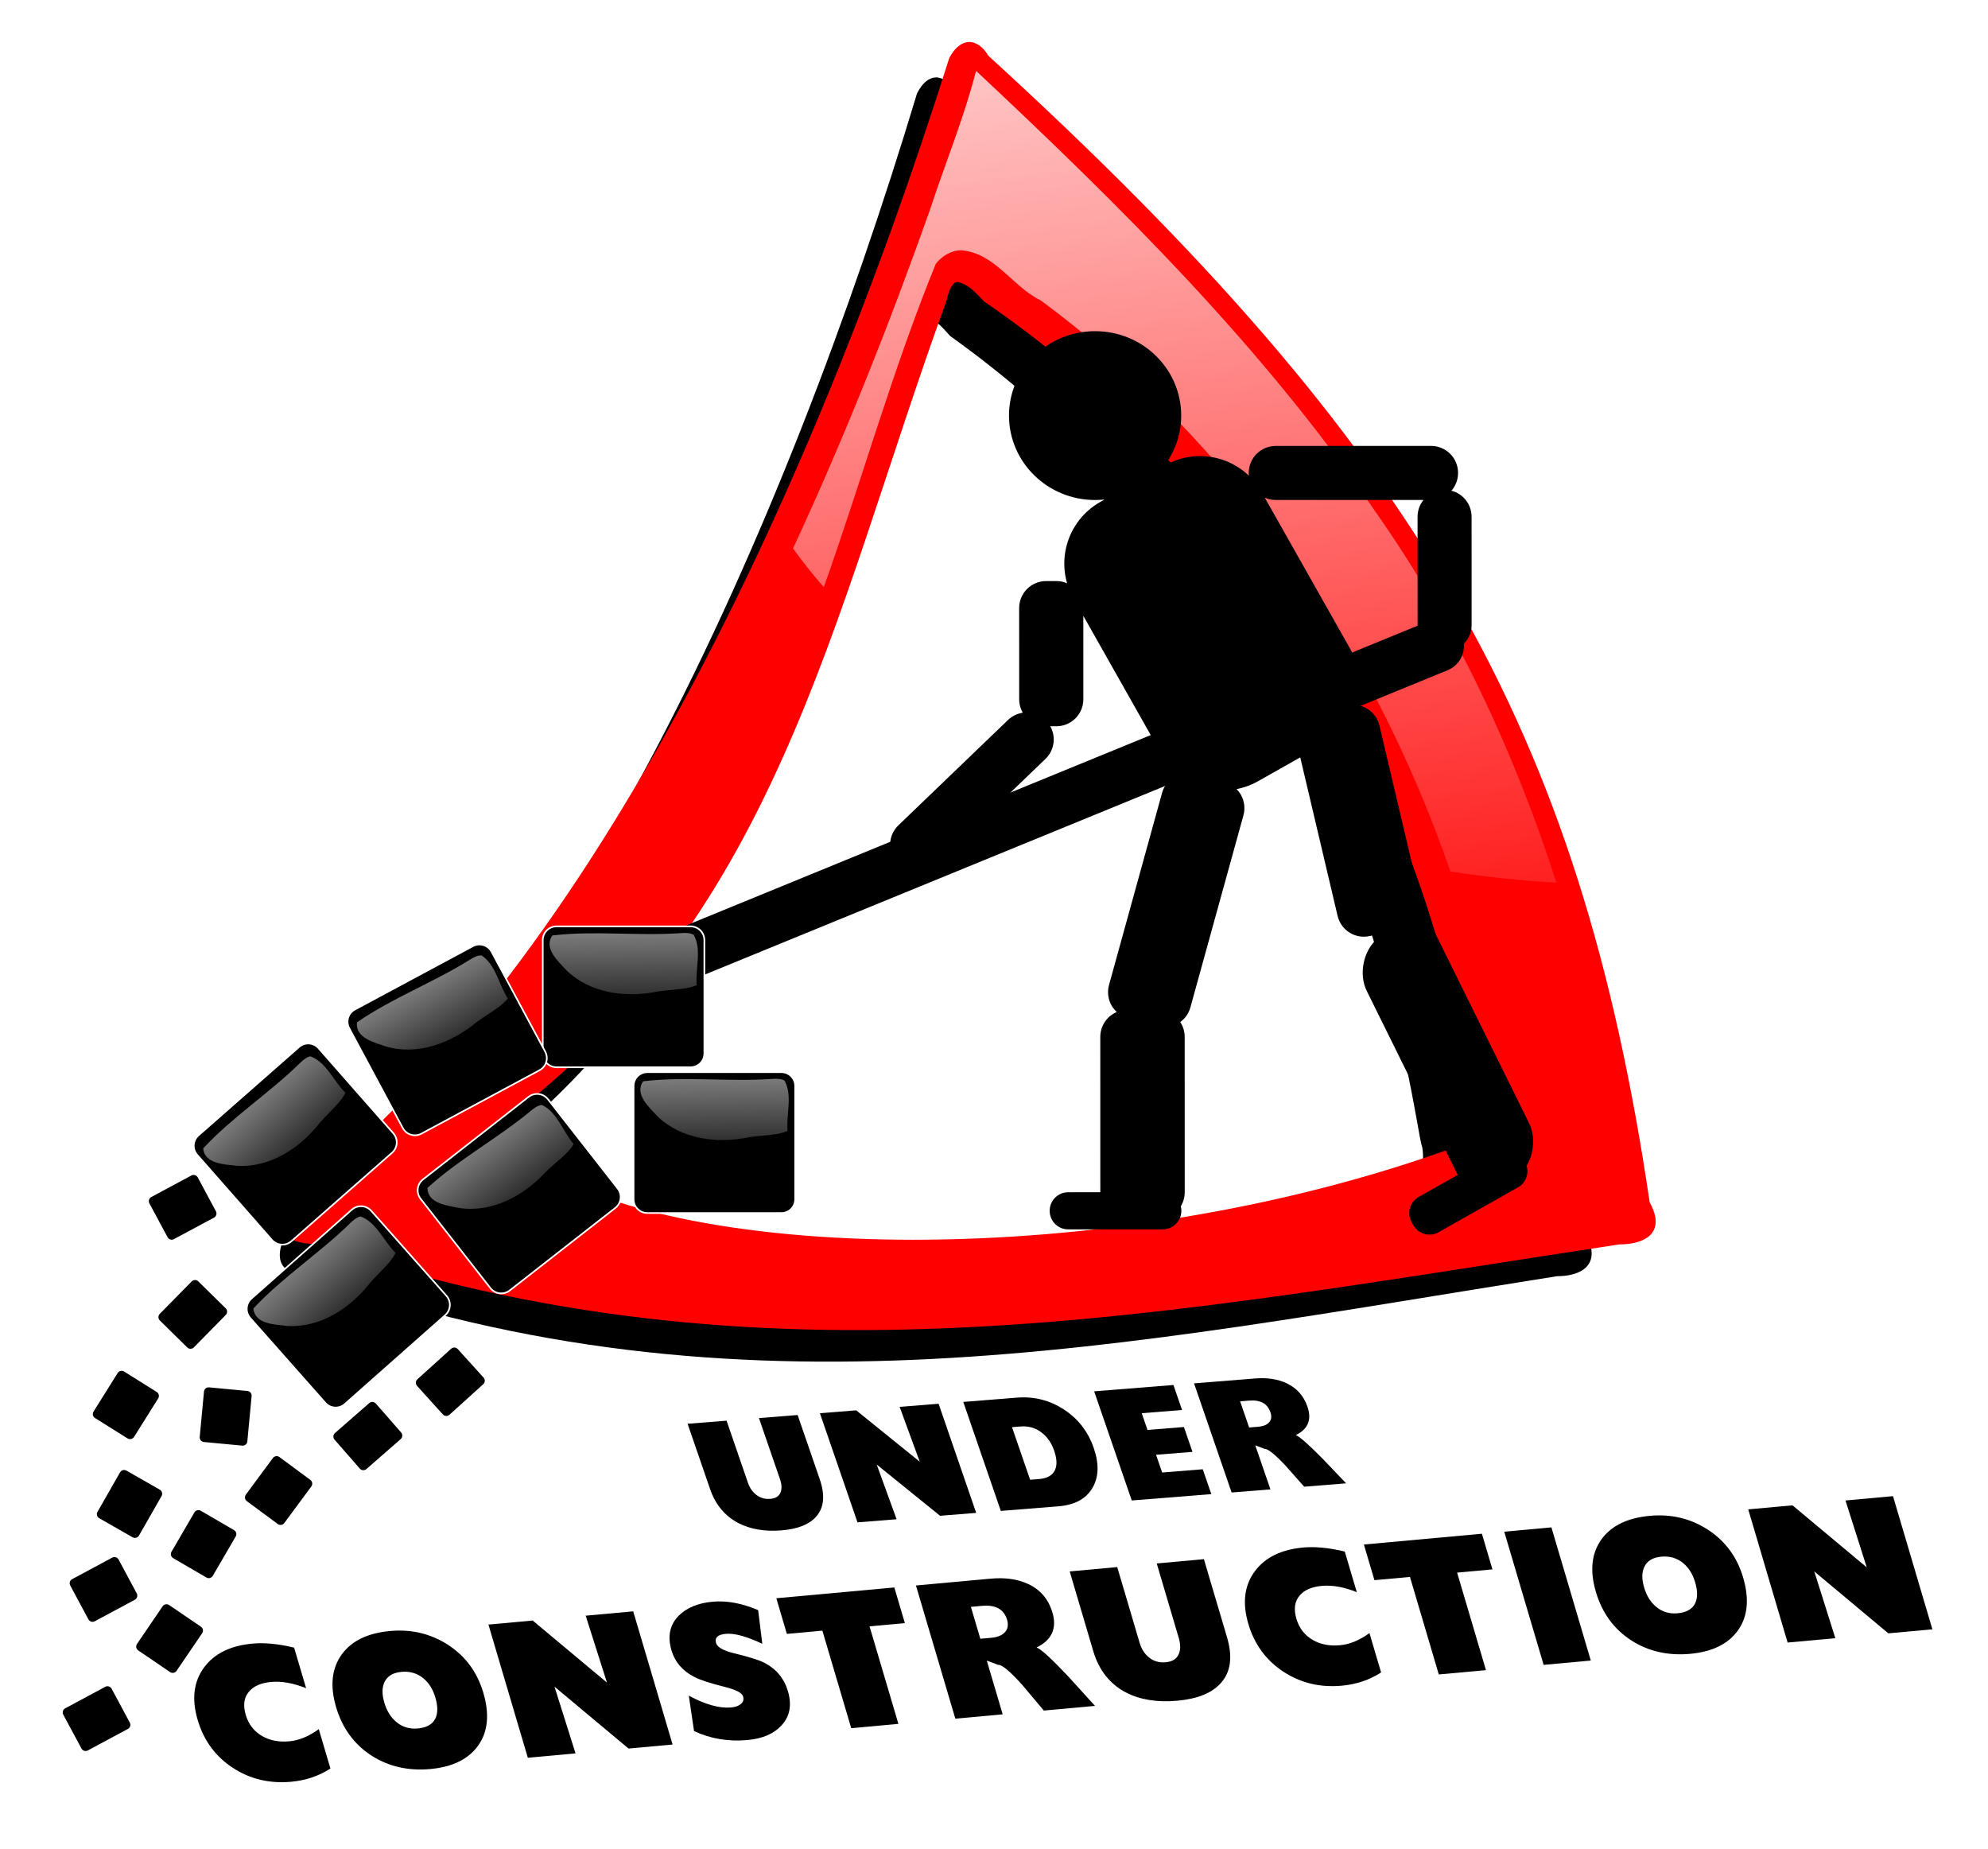 <?xml version="1.0" encoding="UTF-8" standalone="no"?>
<!-- Created with Inkscape (http://www.inkscape.org/) -->
<svg xmlns:dc="http://purl.org/dc/elements/1.1/" xmlns:cc="http://creativecommons.org/ns#" xmlns:rdf="http://www.w3.org/1999/02/22-rdf-syntax-ns#" xmlns:svg="http://www.w3.org/2000/svg" xmlns="http://www.w3.org/2000/svg" xmlns:xlink="http://www.w3.org/1999/xlink" version="1.1" width="505.543" height="470.103" id="svg4280">
  <defs id="defs3">
    <filter color-interpolation-filters="sRGB" id="filter4095">
      <feGaussianBlur id="feGaussianBlur4097" stdDeviation="4.992"/>
    </filter>
    <linearGradient x1="1107.898" y1="1159.925" x2="1167.057" y2="1667.263" id="linearGradient3254" xlink:href="#linearGradient3248" gradientUnits="userSpaceOnUse"/>
    <linearGradient id="linearGradient3248">
      <stop id="stop3250" style="stop-color:#ffffff;stop-opacity:1" offset="0"/>
      <stop id="stop3252" style="stop-color:#ffffff;stop-opacity:0" offset="1"/>
    </linearGradient>
    <linearGradient x1="1071.147" y1="1559.7" x2="1072.043" y2="1638.58" id="linearGradient3279" xlink:href="#linearGradient3261" gradientUnits="userSpaceOnUse" gradientTransform="translate(-44.367,-2.535)"/>
    <linearGradient id="linearGradient3261">
      <stop id="stop3263" style="stop-color:#ffffff;stop-opacity:1" offset="0"/>
      <stop id="stop3265" style="stop-color:#ffffff;stop-opacity:0" offset="1"/>
    </linearGradient>
    <linearGradient x1="1071.147" y1="1559.7" x2="1072.043" y2="1638.58" id="linearGradient3283" xlink:href="#linearGradient3261" gradientUnits="userSpaceOnUse" gradientTransform="matrix(0.812,-0.583,0.583,0.812,-831.586,993.7)"/>
    <linearGradient x1="1071.147" y1="1559.7" x2="1072.043" y2="1638.58" id="linearGradient3287" xlink:href="#linearGradient3261" gradientUnits="userSpaceOnUse" gradientTransform="matrix(0.762,-0.647,0.647,0.762,-948.058,1185.726)"/>
    <linearGradient x1="1071.147" y1="1559.7" x2="1072.043" y2="1638.58" id="linearGradient3291" xlink:href="#linearGradient3261" gradientUnits="userSpaceOnUse" gradientTransform="matrix(0.762,-0.647,0.647,0.762,-966.881,1125.67)"/>
    <linearGradient x1="1071.147" y1="1559.7" x2="1072.043" y2="1638.58" id="linearGradient3295" xlink:href="#linearGradient3261" gradientUnits="userSpaceOnUse" gradientTransform="matrix(0.883,-0.469,0.469,0.883,-748.57,701.118)"/>
    <linearGradient x1="1071.147" y1="1559.7" x2="1072.043" y2="1638.58" id="linearGradient3301" xlink:href="#linearGradient3261" gradientUnits="userSpaceOnUse" gradientTransform="translate(-10.306,52.143)"/>
  </defs>
  <g transform="translate(-85.146,-82.079)" id="layer1">
    <g transform="matrix(0.678,0,0,0.678,-443.337,-764.13)" id="g4210" style="font-size:56px;font-style:normal;font-variant:normal;font-weight:normal;font-stretch:normal;line-height:125%;letter-spacing:0px;word-spacing:0px;fill:#000000;fill-opacity:1;stroke:none;font-family:Freestyle Script;-inkscape-font-specification:Freestyle Script">
      <path d="m 1142.775,1263.85 c -2.634,0.124 -5.255,2.134 -7.281,6.062 -52.483,166.766 -137.307,345.872 -247.875,428.875 -6.877,13.583 2.603,15.841 10.25,15.812 169.098,57.371 317.802,26.062 489,0.188 9.462,0.01 17.724,-4.223 11.344,-15.781 -26.156,-177.059 -85.571,-281.614 -248,-429.969 -2.137,-3.548 -4.803,-5.312 -7.438,-5.188 z m -0.324,91.605 c 2.218,1.426 4.018,3.481 6.043,5.645 165.107,113.123 181.63,296.507 185.454,305.205 1.189,7.98 -1.046,8.523 -6.312,11.125 -131.671,48.755 -298.845,44.911 -352.553,3.954 -1.175,0.151 -10.815,-4.469 -11.816,-9.133 107.859,-77.544 127.619,-191.511 171.258,-311.526 0,0 1.326,-7.176 4.282,-6.855 0,0 1.743,0.317 3.644,1.584 z" transform="matrix(0.955,0,0,0.997,39.009,17.074)" id="path4089" style="fill:#000000;fill-opacity:1;stroke:none;filter:url(#filter4095)"/>
      <path d="m 1142.775,1263.85 c -2.634,0.124 -5.255,2.134 -7.281,6.062 -52.483,166.766 -137.307,345.872 -247.875,428.875 -6.877,13.583 2.603,15.841 10.25,15.812 169.098,57.371 317.802,26.062 489,0.188 9.462,0.01 17.724,-4.223 11.344,-15.781 -26.156,-177.059 -85.571,-281.614 -248,-429.969 -2.137,-3.548 -4.803,-5.312 -7.438,-5.188 z m -0.324,91.605 c 2.218,1.426 4.018,3.481 6.043,5.645 165.107,113.123 181.63,296.507 185.454,305.205 1.189,7.98 -1.046,8.523 -6.312,11.125 -131.671,48.755 -298.845,44.911 -352.553,3.954 -1.175,0.151 -10.815,-4.469 -11.816,-9.133 107.859,-77.544 127.619,-191.511 171.258,-311.526 0,0 1.326,-7.176 4.282,-6.855 0,0 1.743,0.317 3.644,1.584 z" id="path3095" style="fill:#ff0000;fill-opacity:1;stroke:none"/>
      <path d="m 1144.993,1270.492 c 0.072,-0.058 -0.299,0.413 0,0 z m 0.625,4.219 -0.312,0.906 c -4.498,17.323 -11.486,34.144 -17.062,51.281 -15.23,42.913 -32.102,85.488 -51.344,126.906 3.457,4.738 7.274,9.609 11.562,14.5 14.342,-40.286 25.856,-81.732 42,-121.281 2.256,-2.852 5.839,-5.117 9.656,-5.063 12.563,1.067 19.13,13.666 29.719,18.813 71.973,53.076 124.442,129.739 153.656,214.187 14.621,2.213 27.86,3.505 39.75,4.156 -15.848,-49.276 -37.937,-96.497 -67.719,-138.875 -42.169,-61.855 -95.45,-114.509 -149.906,-165.531 z" id="path3226" style="fill:url(#linearGradient3254);fill-opacity:1;stroke:none"/>
      <path d="m 350.736,1869.861 304.703,0 c 5.461,0 9.858,4.397 9.858,9.858 0,5.461 -4.397,9.858 -9.858,9.858 l -304.703,0 c -5.461,0 -9.858,-4.397 -9.858,-9.858 0,-5.461 4.397,-9.858 9.858,-9.858 z" transform="matrix(0.925,-0.379,0.379,0.925,0,0)" id="rect3067" style="fill:#000000;fill-opacity:1;stroke:none"/>
      <g transform="translate(1.641,1.793)" id="g3165" style="fill:#000000">
        <path d="m 306.705,2119.516 34.181,0 c 3.857,0 6.963,3.105 6.963,6.963 l 0,1.266 c 0,3.857 -3.105,6.963 -6.963,6.963 l -34.181,0 c -3.857,0 -6.963,-3.105 -6.963,-6.963 l 0,-1.266 c 0,-3.857 3.105,-6.963 6.963,-6.963 z m -113.541,-66.16 30.866,17.427 c 3.359,1.897 4.536,6.127 2.64,9.486 -1.896,3.359 -6.127,4.536 -9.486,2.64 l -30.866,-17.427 c -3.359,-1.896 -4.536,-6.127 -2.64,-9.486 1.897,-3.359 6.127,-4.536 9.486,-2.64 z m 147.556,-25.773 8.421,-1.78 c 6.815,-1.44 11.993,2.999 11.61,9.953 l -4.402,80.029 c -0.383,6.955 -6.177,13.713 -12.991,15.154 l -8.421,1.78 c -6.815,1.44 -11.993,-2.999 -11.61,-9.953 l 4.402,-80.029 c 0.383,-6.955 6.177,-13.713 12.991,-15.154 z m 22.249,-84.883 10.941,3.178 c 5.388,1.565 8.466,7.163 6.9,12.551 l -18.363,63.216 c -1.565,5.388 -7.163,8.465 -12.551,6.9 l -10.941,-3.178 c -5.388,-1.565 -8.466,-7.163 -6.9,-12.551 l 18.363,-63.216 c 1.565,-5.388 7.163,-8.466 12.551,-6.9 z m -116.904,62.021 9.921,5.602 c 4.886,2.759 6.598,8.912 3.84,13.798 l -28.631,50.709 c -2.759,4.886 -8.913,6.598 -13.798,3.84 l -9.921,-5.602 c -4.886,-2.759 -6.598,-8.912 -3.84,-13.798 l 28.631,-50.709 c 2.759,-4.886 8.913,-6.598 13.798,-3.84 z m 65.688,-64.45 8.07,8.043 c 3.974,3.96 3.985,10.348 0.025,14.322 l -52.723,52.905 c -3.961,3.974 -10.348,3.985 -14.322,0.025 l -8.07,-8.043 c -3.974,-3.961 -3.985,-10.348 -0.025,-14.323 l 52.723,-52.905 c 3.961,-3.974 10.348,-3.985 14.323,-0.025 z m -38.853,-44.884 c 1.395,5.434 -1.857,10.932 -7.292,12.328 l -55.179,14.163 c -5.434,1.395 -10.933,-1.857 -12.327,-7.292 -1.395,-5.434 1.857,-10.933 7.292,-12.328 l 55.179,-14.163 c 5.434,-1.395 10.933,1.857 12.328,7.292 z m 25.754,-45.606 3.307,1.867 c 4.886,2.759 6.598,8.912 3.84,13.798 l -16.805,29.764 c -2.758,4.886 -8.912,6.598 -13.798,3.84 l -3.307,-1.867 c -4.886,-2.759 -6.598,-8.912 -3.84,-13.798 l 16.805,-29.764 c 2.758,-4.886 8.912,-6.598 13.798,-3.84 z m 146.885,43.68 c 4.886,2.759 6.598,8.913 3.84,13.798 l -19.917,35.276 c -2.758,4.886 -8.912,6.598 -13.798,3.84 -4.886,-2.759 -6.598,-8.912 -3.84,-13.798 l 19.917,-35.276 c 2.759,-4.886 8.912,-6.598 13.798,-3.84 z m -47.027,-45.451 50.709,28.631 c 4.886,2.759 6.598,8.913 3.84,13.798 -2.759,4.886 -8.913,6.598 -13.798,3.84 l -50.709,-28.631 c -4.886,-2.759 -6.598,-8.913 -3.84,-13.798 2.758,-4.886 8.912,-6.598 13.798,-3.84 z m -67.566,-14.079 27.851,-0.01 c 14.728,0 26.589,11.848 26.593,26.576 l 0.021,67.095 c 0.005,14.728 -11.848,26.589 -26.576,26.593 l -27.851,0.01 c -14.728,0 -26.589,-11.848 -26.593,-26.576 l -0.021,-67.095 c -0.005,-14.728 11.848,-26.589 26.576,-26.593 z m 42.301,-13.27 c -8.594,15.221 -28.146,20.453 -43.671,11.688 -15.525,-8.765 -21.144,-28.21 -12.55,-43.431 8.594,-15.221 28.146,-20.453 43.671,-11.688 15.525,8.765 21.144,28.21 12.55,43.431 z" transform="matrix(0.871,-0.492,0.492,0.871,0,0)" id="rect3075" style="fill:#000000;fill-opacity:1;stroke:none"/>
        <path d="m 1186.938,1373.594 c -20.374,-0.139 -35.535,26.358 -23.312,43.25 8.213,12.566 25.277,14.714 39.062,13.094 -7.16,5.015 -15.407,10.001 -20.25,17.406 -5.27,10.978 -0.068,23.438 7.031,32.187 11.49,19.925 21.349,41.435 35.937,59.031 -9.487,0.91 -11.371,12.234 -12.406,19.875 -5.428,20.803 -13.442,41.056 -15.969,62.531 1.744,2.409 4.118,4.238 6.188,6.219 -7.357,0.14 -11.759,8.037 -9.952,14.684 0.95,20.813 -0.241,41.657 0.671,62.472 7.198,-2.45 17.899,2.142 22.375,-6 2.608,-20.512 1.094,-41.744 0.719,-62.531 -3.73,-4.882 2.783,-9.834 3.132,-14.916 5.269,-18.342 10.41,-36.732 15.618,-55.084 1.334,-6.75 3.83,-14.565 2.844,-21 -2.468,-1.631 -4.718,-3.498 -7.375,-4.812 12.989,-0.136 22.938,-10.066 34.5,-14.281 3.998,-0.87 2.863,5.937 3.875,8.437 5.575,19.972 7.223,41.513 16.875,60.25 5.86,-3.115 15.48,-0.366 18.594,-7.656 1.05,-14.668 -7.186,-27.834 -8.409,-42.294 -2.243,-10.472 -3.145,-23.218 -11.966,-30.331 -1.714,-0.984 -6.122,0.987 -3.688,-2.031 5.607,-14.078 -3.906,-28.335 -11.687,-39.406 -10.565,-16.32 -16.137,-37.147 -32.125,-49.125 -9.052,-6.037 -21.915,0.401 -29.219,3.156 2.13,-3.476 1.027,-7.923 4.281,-11 4.404,-6.434 5.843,-14.552 2.75,-21.781 -3.795,-11.789 -15.45,-20.992 -28.094,-20.344 z m 124.438,42.781 c -19.553,2.405 -39.698,-0.951 -59.125,1.562 -6.101,3.26 -1.552,14.593 5.156,11.875 19.6,-0.622 39.225,0.562 58.813,-0.562 -6.756,13.962 -1.898,29.964 -3.938,44.562 -1.94,5.679 2.957,14.923 9.625,11.688 6.592,-5.139 1.39,-14.627 3.141,-21.497 1.439,-12.633 0.288,-25.831 -5.329,-37.159 2.167,-5.377 -2.993,-10.718 -8.344,-10.469 z m -140.5,51.094 c -8.19,0.384 -9.373,10.591 -7.438,16.719 0.457,9.986 -3.337,22.551 4.25,30.625 7.009,2.834 14.705,-5.433 11.781,-12.188 -0.018,-11.356 1.244,-22.863 -1.469,-34 -2.4,-0.344 -4.674,-1.328 -7.125,-1.156 z m -7.75,49.406 c -18.447,10.442 -31.415,28.665 -47.281,42.469 -4.048,5.878 5.821,13.412 10.219,7.625 13.36,-15.593 33.145,-26.465 42.188,-45.375 -0.278,-2.529 -2.546,-4.741 -5.125,-4.719 z m 141.125,75.219 c -4.187,6.663 -14.447,11.85 -11.781,21 7.001,19.278 18.497,36.475 26.533,55.278 4.258,8.689 8.601,17.337 12.842,26.034 15.102,-1.857 21.216,-22.74 11.254,-33.618 -13.316,-22.987 -20.734,-49.425 -37.879,-70.038 l -0.585,0.811 -0.384,0.533 z" id="path3192" style="fill:#000000;fill-opacity:1;stroke:none"/>
        <path d="m 1186.938,1373.594 c -20.374,-0.139 -35.535,26.358 -23.312,43.25 8.213,12.566 25.277,14.714 39.062,13.094 -7.16,5.015 -15.407,10.001 -20.25,17.406 -5.27,10.978 -0.068,23.438 7.031,32.187 11.49,19.925 21.349,41.435 35.937,59.031 -9.487,0.91 -11.371,12.234 -12.406,19.875 -5.428,20.803 -13.442,41.056 -15.969,62.531 1.744,2.409 4.118,4.238 6.188,6.219 -7.357,0.14 -11.759,8.037 -9.952,14.684 0.95,20.813 -0.241,41.657 0.671,62.472 7.198,-2.45 17.899,2.142 22.375,-6 2.608,-20.512 1.094,-41.744 0.719,-62.531 -3.73,-4.882 2.783,-9.834 3.132,-14.916 5.269,-18.342 10.41,-36.732 15.618,-55.084 1.334,-6.75 3.83,-14.565 2.844,-21 -2.468,-1.631 -4.718,-3.498 -7.375,-4.812 12.989,-0.136 22.938,-10.066 34.5,-14.281 3.998,-0.87 2.863,5.937 3.875,8.437 5.575,19.972 7.223,41.513 16.875,60.25 5.86,-3.115 15.48,-0.366 18.594,-7.656 1.05,-14.668 -7.186,-27.834 -8.409,-42.294 -2.243,-10.472 -3.145,-23.218 -11.966,-30.331 -1.714,-0.984 -6.122,0.987 -3.688,-2.031 5.607,-14.078 -3.906,-28.335 -11.687,-39.406 -10.565,-16.32 -16.137,-37.147 -32.125,-49.125 -9.052,-6.037 -21.915,0.401 -29.219,3.156 2.13,-3.476 1.027,-7.923 4.281,-11 4.404,-6.434 5.843,-14.552 2.75,-21.781 -3.795,-11.789 -15.45,-20.992 -28.094,-20.344 z m 124.438,42.781 c -19.553,2.405 -39.698,-0.951 -59.125,1.562 -6.101,3.26 -1.552,14.593 5.156,11.875 19.6,-0.622 39.225,0.562 58.813,-0.562 -6.756,13.962 -1.898,29.964 -3.938,44.562 -1.94,5.679 2.957,14.923 9.625,11.688 6.592,-5.139 1.39,-14.627 3.141,-21.497 1.439,-12.633 0.288,-25.831 -5.329,-37.159 2.167,-5.377 -2.993,-10.718 -8.344,-10.469 z m -140.5,51.094 c -8.19,0.384 -9.373,10.591 -7.438,16.719 0.457,9.986 -3.337,22.551 4.25,30.625 7.009,2.834 14.705,-5.433 11.781,-12.188 -0.018,-11.356 1.244,-22.863 -1.469,-34 -2.4,-0.344 -4.674,-1.328 -7.125,-1.156 z m -7.75,49.406 c -18.447,10.442 -31.415,28.665 -47.281,42.469 -4.048,5.878 5.821,13.412 10.219,7.625 13.36,-15.593 33.145,-26.465 42.188,-45.375 -0.278,-2.529 -2.546,-4.741 -5.125,-4.719 z m 141.125,75.219 c -4.187,6.663 -14.447,11.85 -11.781,21 7.001,19.278 18.497,36.475 26.533,55.278 4.258,8.689 8.601,17.337 12.842,26.034 15.102,-1.857 21.216,-22.74 11.254,-33.618 -13.316,-22.987 -20.734,-49.425 -37.879,-70.038 l -0.585,0.811 -0.384,0.533 z" id="path3216" style="fill:#000000;fill-opacity:1;stroke:none"/>
      </g>
      <path d="m 988.219,1595.519 50.268,0 c 2.868,0 5.176,2.308 5.176,5.176 l 0,42.482 c 0,2.868 -2.309,5.176 -5.176,5.176 l -50.268,0 c -2.868,0 -5.176,-2.308 -5.176,-5.176 l 0,-42.482 c 0,-2.868 2.309,-5.176 5.176,-5.176 z" id="rect3131" style="fill:#000000;fill-opacity:1;stroke:#ffffff;stroke-width:0.62"/>
      <path d="m -301.948,1909.176 50.268,0 c 2.868,0 5.176,2.309 5.176,5.176 l 0,42.482 c 0,2.868 -2.309,5.176 -5.176,5.176 l -50.268,0 c -2.868,0 -5.176,-2.308 -5.176,-5.176 l 0,-42.482 c 0,-2.868 2.309,-5.176 5.176,-5.176 z" transform="matrix(0.788,-0.616,0.616,0.788,0,0)" id="rect3133" style="fill:#000000;fill-opacity:1;stroke:#ffffff;stroke-width:0.62"/>
      <path d="m 34.536,1864.972 50.268,0 c 2.868,0 5.176,2.308 5.176,5.176 l 0,42.482 c 0,2.868 -2.309,5.176 -5.176,5.176 l -50.268,0 c -2.868,0 -5.176,-2.308 -5.176,-5.176 l 0,-42.482 c 0,-2.868 2.309,-5.176 5.176,-5.176 z" transform="matrix(0.881,-0.473,0.473,0.881,0,0)" id="rect3135" style="fill:#000000;fill-opacity:1;stroke:#ffffff;stroke-width:0.62"/>
      <path d="m -463.69,1821.411 50.268,0 c 2.868,0 5.176,2.309 5.176,5.176 l 0,42.482 c 0,2.868 -2.309,5.176 -5.176,5.176 l -50.268,0 c -2.868,0 -5.176,-2.308 -5.176,-5.176 l 0,-42.482 c 0,-2.868 2.309,-5.176 5.176,-5.176 z" transform="matrix(0.751,-0.66,0.66,0.751,0,0)" id="rect3137" style="fill:#000000;fill-opacity:1;stroke:#ffffff;stroke-width:0.62"/>
      <path d="m -495.638,1877.833 50.268,0 c 2.868,0 5.176,2.308 5.176,5.176 l 0,42.482 c 0,2.868 -2.309,5.176 -5.176,5.176 l -50.268,0 c -2.868,0 -5.176,-2.309 -5.176,-5.176 l 0,-42.482 c 0,-2.868 2.309,-5.176 5.176,-5.176 z" transform="matrix(0.749,-0.663,0.663,0.749,0,0)" id="rect3139" style="fill:#000000;fill-opacity:1;stroke:#ffffff;stroke-width:0.62"/>
      <path d="m -1073.678,1634.8 17.061,0 c 0.973,0 1.757,0.783 1.757,1.757 l 0,14.418 c 0,0.973 -0.783,1.757 -1.757,1.757 l -17.061,0 c -0.973,0 -1.757,-0.783 -1.757,-1.757 l 0,-14.418 c 0,-0.973 0.784,-1.757 1.757,-1.757 z" transform="matrix(0.531,-0.847,0.847,0.531,0,0)" id="rect3141" style="fill:#000000;fill-opacity:1;stroke:none"/>
      <path d="m -65.981,1890.817 17.061,0 c 0.973,0 1.757,0.783 1.757,1.757 l 0,14.418 c 0,0.973 -0.784,1.757 -1.757,1.757 l -17.061,0 c -0.973,0 -1.757,-0.783 -1.757,-1.757 l 0,-14.418 c 0,-0.973 0.784,-1.757 1.757,-1.757 z" transform="matrix(0.881,-0.473,0.473,0.881,0,0)" id="rect3143" style="fill:#000000;fill-opacity:1;stroke:none"/>
      <path d="m -185.153,2044.497 17.061,0 c 0.973,0 1.757,0.784 1.757,1.757 l 0,14.418 c 0,0.973 -0.784,1.757 -1.757,1.757 l -17.061,0 c -0.973,0 -1.757,-0.783 -1.757,-1.757 l 0,-14.418 c 0,-0.973 0.784,-1.757 1.757,-1.757 z" transform="matrix(0.881,-0.473,0.473,0.881,0,0)" id="rect3145" style="fill:#000000;fill-opacity:1;stroke:none"/>
      <path d="m -937.057,1776.496 17.061,0 c 0.973,0 1.757,0.783 1.757,1.757 l 0,14.418 c 0,0.973 -0.784,1.757 -1.757,1.757 l -17.061,0 c -0.973,0 -1.757,-0.784 -1.757,-1.757 l 0,-14.418 c 0,-0.973 0.784,-1.757 1.757,-1.757 z" transform="matrix(0.594,-0.804,0.804,0.594,0,0)" id="rect3147" style="fill:#000000;fill-opacity:1;stroke:none"/>
      <path d="m -1171.398,1609.51 17.061,0 c 0.973,0 1.757,0.783 1.757,1.757 l 0,14.418 c 0,0.973 -0.783,1.757 -1.757,1.757 l -17.061,0 c -0.973,0 -1.757,-0.783 -1.757,-1.757 l 0,-14.418 c 0,-0.973 0.783,-1.757 1.757,-1.757 z" transform="matrix(0.496,-0.868,0.868,0.496,0,0)" id="rect3149" style="fill:#000000;fill-opacity:1;stroke:none"/>
      <path d="m -159.938,2003.045 17.061,0 c 0.973,0 1.757,0.783 1.757,1.757 l 0,14.418 c 0,0.973 -0.784,1.757 -1.757,1.757 l -17.061,0 c -0.973,0 -1.757,-0.784 -1.757,-1.757 l 0,-14.418 c 0,-0.973 0.784,-1.757 1.757,-1.757 z" transform="matrix(0.881,-0.473,0.473,0.881,0,0)" id="rect3151" style="fill:#000000;fill-opacity:1;stroke:none"/>
      <path d="m -489.639,1936.421 17.061,0 c 0.973,0 1.757,0.783 1.757,1.757 l 0,14.418 c 0,0.973 -0.784,1.757 -1.757,1.757 l -17.061,0 c -0.973,0 -1.757,-0.784 -1.757,-1.757 l 0,-14.418 c 0,-0.973 0.784,-1.757 1.757,-1.757 z" transform="matrix(0.742,-0.671,0.671,0.742,0,0)" id="rect3153" style="fill:#000000;fill-opacity:1;stroke:none"/>
      <path d="m -652.948,1819.243 17.061,0 c 0.973,0 1.757,0.783 1.757,1.757 l 0,14.418 c 0,0.973 -0.784,1.757 -1.757,1.757 l -17.061,0 c -0.973,0 -1.757,-0.783 -1.757,-1.757 l 0,-14.418 c 0,-0.973 0.784,-1.757 1.757,-1.757 z" transform="matrix(0.701,-0.713,0.713,0.701,0,0)" id="rect3155" style="fill:#000000;fill-opacity:1;stroke:none"/>
      <path d="m -1073.303,1735.351 17.061,0 c 0.973,0 1.757,0.783 1.757,1.757 l 0,14.418 c 0,0.973 -0.783,1.757 -1.757,1.757 l -17.061,0 c -0.973,0 -1.757,-0.783 -1.757,-1.757 l 0,-14.418 c 0,-0.973 0.783,-1.757 1.757,-1.757 z" transform="matrix(0.563,-0.827,0.827,0.563,0,0)" id="rect3157" style="fill:#000000;fill-opacity:1;stroke:none"/>
      <path d="m -1698.08,1018.072 17.061,0 c 0.973,0 1.757,0.783 1.757,1.757 l 0,14.418 c 0,0.973 -0.783,1.757 -1.757,1.757 l -17.061,0 c -0.973,0 -1.757,-0.784 -1.757,-1.757 l 0,-14.418 c 0,-0.973 0.783,-1.757 1.757,-1.757 z" transform="matrix(0.094,-0.996,0.996,0.094,0,0)" id="rect3159" style="fill:#000000;fill-opacity:1;stroke:none"/>
      <path d="m -493.347,1940.125 17.061,0 c 0.973,0 1.757,0.783 1.757,1.757 l 0,14.418 c 0,0.973 -0.784,1.757 -1.757,1.757 l -17.061,0 c -0.973,0 -1.757,-0.783 -1.757,-1.757 l 0,-14.418 c 0,-0.973 0.784,-1.757 1.757,-1.757 z" transform="matrix(0.753,-0.658,0.658,0.753,0,0)" id="rect3161" style="fill:#000000;fill-opacity:1;stroke:none"/>
      <path d="m -1157.315,1650.38 17.061,0 c 0.973,0 1.757,0.783 1.757,1.757 l 0,14.418 c 0,0.973 -0.783,1.757 -1.757,1.757 l -17.061,0 c -0.973,0 -1.757,-0.783 -1.757,-1.757 l 0,-14.418 c 0,-0.973 0.783,-1.757 1.757,-1.757 z" transform="matrix(0.503,-0.864,0.864,0.503,0,0)" id="rect3163" style="fill:#000000;fill-opacity:1;stroke:none"/>
      <path d="m 1034.914,1598.059 c -16.026,1.135 -32.458,-1.005 -48.25,0.875 -3.471,4.803 2.289,9.834 5.281,13.062 8.942,8.742 22.414,10.395 34.329,7.936 4.628,-0.758 10.749,-0.636 14.515,-2.374 -0.549,-6.211 1.992,-13.369 -1.156,-18.906 -1.441,-0.744 -3.14,-0.713 -4.719,-0.594 z" id="rect3256" style="fill:url(#linearGradient3279);fill-opacity:1;stroke:none"/>
      <path d="m 978.507,1664.751 c -12.358,10.266 -26.956,18.109 -38.689,28.844 -0.019,5.926 7.594,6.655 11.907,7.533 12.362,1.888 24.27,-4.624 32.517,-13.569 3.318,-3.314 8.362,-6.784 10.408,-10.392 -4.068,-4.726 -6.176,-12.023 -11.963,-14.686 -1.605,0.236 -2.966,1.251 -4.18,2.269 z" id="path3281" style="fill:url(#linearGradient3283);fill-opacity:1;stroke:none"/>
      <path d="m 910.735,1706.914 c -11.48,11.24 -25.389,20.248 -36.208,31.904 0.464,5.908 8.111,6.014 12.482,6.537 12.475,0.874 23.812,-6.588 31.302,-16.175 3.037,-3.574 7.781,-7.444 9.526,-11.206 -4.44,-4.378 -7.136,-11.479 -13.121,-13.661 -1.58,0.366 -2.855,1.489 -3.981,2.602 z" id="path3285" style="fill:url(#linearGradient3287);fill-opacity:1;stroke:none"/>
      <path d="m 891.911,1646.858 c -11.48,11.24 -25.389,20.248 -36.208,31.904 0.464,5.908 8.111,6.014 12.482,6.537 12.475,0.874 23.812,-6.588 31.302,-16.175 3.037,-3.574 7.781,-7.444 9.526,-11.206 -4.44,-4.378 -7.136,-11.479 -13.121,-13.661 -1.58,0.366 -2.855,1.489 -3.981,2.602 z" id="path3289" style="fill:url(#linearGradient3291);fill-opacity:1;stroke:none"/>
      <path d="m 955.589,1608.087 c -13.619,8.523 -29.134,14.344 -42.197,23.414 -0.811,5.87 6.636,7.61 10.793,9.057 11.999,3.524 24.67,-1.339 34.038,-9.101 3.731,-2.841 9.194,-5.606 11.704,-8.907 -3.4,-5.227 -4.514,-12.741 -9.893,-16.153 -1.622,0.019 -3.107,0.843 -4.446,1.69 z" id="path3293" style="fill:url(#linearGradient3295);fill-opacity:1;stroke:none"/>
      <path d="m 1022.281,1650.196 50.268,0 c 2.868,0 5.176,2.309 5.176,5.176 l 0,42.482 c 0,2.868 -2.308,5.176 -5.176,5.176 l -50.268,0 c -2.868,0 -5.176,-2.309 -5.176,-5.176 l 0,-42.482 c 0,-2.868 2.309,-5.176 5.176,-5.176 z" id="rect3297" style="fill:#000000;fill-opacity:1;stroke:#ffffff;stroke-width:0.62"/>
      <path d="m 1068.975,1652.736 c -16.026,1.135 -32.458,-1.005 -48.25,0.875 -3.471,4.803 2.289,9.834 5.281,13.062 8.942,8.742 22.413,10.395 34.329,7.936 4.628,-0.758 10.749,-0.636 14.515,-2.374 -0.549,-6.211 1.992,-13.369 -1.156,-18.906 -1.441,-0.744 -3.14,-0.713 -4.719,-0.594 z" id="path3299" style="fill:url(#linearGradient3301);fill-opacity:1;stroke:none"/>
      <path d="m 1086.92,1802.81 c 2.04,5.922 1.656,10.545 -1.15,13.868 -2.583,3.081 -6.992,4.87 -13.226,5.368 -6.234,0.498 -11.613,-0.417 -16.136,-2.743 -5.058,-2.658 -8.595,-6.912 -10.61,-12.762 l -8.429,-24.471 14.617,-1.167 8.034,23.327 c 0.663,1.926 1.733,3.446 3.21,4.56 1.476,1.114 3.185,1.593 5.127,1.438 2.017,-0.161 3.31,-0.974 3.879,-2.437 0.545,-1.313 0.467,-2.986 -0.233,-5.021 l -7.865,-22.836 14.504,-1.158 z" id="path4144" style="text-align:center;text-anchor:middle;font-family:HeadlineNEWS;-inkscape-font-specification:HeadlineNEWS"/>
      <path d="m 1145.613,1815.484 -13.552,1.082 -23.764,-19.215 7.468,20.517 -14.672,1.171 -14.098,-40.931 13.607,-1.086 23.841,19.266 -7.544,-20.567 14.615,-1.167 z" id="path4146" style="text-align:center;text-anchor:middle;font-family:HeadlineNEWS;-inkscape-font-specification:HeadlineNEWS"/>
      <path d="m 1160.93,1772.261 c 6.385,-0.51 12.247,0.973 17.587,4.448 5.34,3.475 9.073,8.301 11.201,14.477 2.052,5.959 1.869,10.967 -0.551,15.024 -2.42,4.057 -6.672,6.329 -12.757,6.815 l -21.561,1.721 -14.079,-40.876 z m 13.947,19.943 c -1.014,-2.943 -2.586,-5.225 -4.718,-6.847 -2.292,-1.758 -4.932,-2.518 -7.92,-2.28 l -3.192,0.255 6.795,19.73 3.305,-0.264 c 3.061,-0.244 5.057,-1.356 5.986,-3.334 0.868,-1.824 0.782,-4.244 -0.256,-7.26 z" id="path4148" style="text-align:center;text-anchor:middle;font-family:HeadlineNEWS;-inkscape-font-specification:HeadlineNEWS"/>
      <path d="m 1233.805,1808.443 -29.849,2.383 -14.098,-40.931 29.736,-2.374 3.229,9.374 -15.119,1.207 2.159,6.269 13.663,-1.091 3.21,9.319 -13.663,1.091 2.29,6.65 15.232,-1.216 z" id="path4150" style="text-align:center;text-anchor:middle;font-family:HeadlineNEWS;-inkscape-font-specification:HeadlineNEWS"/>
      <path d="m 1284.371,1804.406 -15.736,1.256 c -4.527,-5.127 -6.847,-7.741 -6.958,-7.844 -4.004,-4.273 -6.609,-6.379 -7.817,-6.319 l -3.568,-1.34 5.688,16.514 -14.561,1.163 -14.098,-40.931 22.96,-1.833 c 4.48,-0.358 8.364,0.228 11.654,1.758 3.874,1.782 6.518,4.725 7.932,8.831 1.677,4.869 0.214,8.42 -4.387,10.654 1.408,0.522 4.793,3.5 10.155,8.934 2.893,3.054 5.805,6.106 8.735,9.158 z m -28.408,-26.684 c -1.114,-3.233 -3.761,-4.683 -7.942,-4.349 l -3.416,0.273 3.379,9.81 3.36,-0.268 c 1.792,-0.143 3.117,-0.641 3.974,-1.493 1.006,-0.977 1.222,-2.301 0.646,-3.972 z" id="path4152" style="text-align:center;text-anchor:middle;font-family:HeadlineNEWS;-inkscape-font-specification:HeadlineNEWS"/>
      <path d="m 903.407,1911.353 c -4.313,2.808 -9.224,4.464 -14.734,4.968 -8.06,0.737 -15.299,-0.969 -21.717,-5.118 -6.595,-4.269 -11.04,-10.283 -13.335,-18.041 -2.335,-7.892 -1.508,-14.502 2.481,-19.831 3.86,-5.135 9.888,-8.076 18.084,-8.826 4.508,-0.412 9.708,0.092 15.6,1.513 l 4.505,15.228 c -4.78,-1.931 -9.151,-2.715 -13.113,-2.353 -3.826,0.35 -6.601,1.56 -8.326,3.632 -1.881,2.175 -2.285,5.079 -1.209,8.715 1.063,3.592 3.164,6.269 6.304,8.03 2.86,1.606 6.202,2.235 10.026,1.885 3.644,-0.333 7.332,-1.854 11.067,-4.564 z" id="path4154" style="text-align:center;text-anchor:middle;font-family:HeadlineNEWS;-inkscape-font-specification:HeadlineNEWS"/>
      <path d="m 960.742,1882.888 c 2.387,8.069 1.756,14.673 -1.892,19.81 -3.648,5.138 -9.638,8.087 -17.97,8.849 -8.242,0.754 -15.559,-0.899 -21.952,-4.959 -6.581,-4.226 -11.045,-10.306 -13.392,-18.242 -2.374,-8.025 -1.644,-14.648 2.188,-19.871 3.704,-5.03 9.722,-7.926 18.054,-8.688 7.968,-0.729 15.184,0.98 21.648,5.124 6.595,4.27 11.034,10.262 13.316,17.976 z m -17.974,1.848 c -0.918,-3.103 -2.426,-5.514 -4.525,-7.236 -2.333,-1.881 -5.048,-2.68 -8.144,-2.397 -3.188,0.291 -5.316,1.556 -6.383,3.793 -0.999,2.004 -1.026,4.602 -0.081,7.795 0.918,3.104 2.427,5.516 4.527,7.236 2.242,1.889 4.91,2.692 8.006,2.409 3.279,-0.3 5.466,-1.524 6.561,-3.672 0.997,-2.005 1.01,-4.647 0.04,-7.928 z" id="path4156" style="text-align:center;text-anchor:middle;font-family:HeadlineNEWS;-inkscape-font-specification:HeadlineNEWS"/>
      <path d="m 1031.742,1902.352 -16.529,1.511 -27.769,-23.212 7.894,25.029 -17.895,1.636 -14.774,-49.945 16.596,-1.517 27.86,23.273 -7.983,-25.09 17.826,-1.63 z" id="path4158" style="text-align:center;text-anchor:middle;font-family:HeadlineNEWS;-inkscape-font-specification:HeadlineNEWS"/>
      <path d="m 1074.996,1882.347 c 1.548,5.231 0.718,9.541 -2.488,12.93 -2.876,3.087 -7.091,4.884 -12.646,5.392 -7.195,0.658 -13.887,-0.461 -20.073,-3.355 l -1.964,-13.277 c 6.228,3.347 11.527,4.82 15.899,4.42 1.412,-0.129 2.54,-0.505 3.385,-1.129 1.091,-0.738 1.446,-1.749 1.066,-3.034 -0.38,-1.285 -2.595,-2.449 -6.644,-3.49 -5.606,-1.4 -9.487,-2.661 -11.641,-3.784 -4.418,-2.284 -7.269,-5.598 -8.554,-9.942 -1.548,-5.232 -0.673,-9.547 2.625,-12.945 2.978,-3.05 7.245,-4.829 12.801,-5.337 5.282,-0.483 10.971,0.568 17.068,3.152 l 1.561,12.63 c -5.921,-2.783 -10.475,-4.028 -13.661,-3.737 -3.052,0.279 -4.276,1.438 -3.673,3.477 0.459,1.552 2.707,2.826 6.744,3.823 5.638,1.352 9.453,2.552 11.445,3.598 4.431,2.327 7.348,5.863 8.751,10.608 z" id="path4160" style="text-align:center;text-anchor:middle;font-family:HeadlineNEWS;-inkscape-font-specification:HeadlineNEWS"/>
      <path d="m 1118.863,1856.821 -13.251,1.212 10.82,36.576 -17.691,1.617 -10.82,-36.576 -13.319,1.218 -3.955,-13.369 44.261,-4.047 z" id="path4162" style="text-align:center;text-anchor:middle;font-family:HeadlineNEWS;-inkscape-font-specification:HeadlineNEWS"/>
      <path d="m 1190.177,1887.866 -19.193,1.755 c -5.206,-6.218 -7.874,-9.389 -8.003,-9.513 -4.619,-5.179 -7.664,-7.724 -9.134,-7.634 l -4.258,-1.593 5.961,20.151 -17.759,1.624 -14.774,-49.945 28.004,-2.561 c 5.464,-0.499 10.15,0.165 14.059,1.993 4.604,2.129 7.648,5.699 9.13,10.709 1.757,5.941 -0.224,10.311 -5.944,13.11 1.681,0.62 5.622,4.222 11.826,10.804 3.34,3.701 6.702,7.4 10.087,11.099 z m -32.983,-32.297 c -1.167,-3.946 -4.301,-5.685 -9.401,-5.219 l -4.167,0.381 3.541,11.97 4.098,-0.375 c 2.186,-0.2 3.824,-0.828 4.915,-1.883 1.279,-1.21 1.617,-2.835 1.014,-4.874 z" id="path4164" style="text-align:center;text-anchor:middle;font-family:HeadlineNEWS;-inkscape-font-specification:HeadlineNEWS"/>
      <path d="m 1239.699,1862.164 c 2.138,7.226 1.406,12.894 -2.195,17.003 -3.316,3.809 -8.776,6.061 -16.38,6.757 -7.604,0.695 -14.087,-0.35 -19.449,-3.139 -5.993,-3.186 -10.046,-8.348 -12.158,-15.487 l -8.833,-29.86 17.828,-1.63 8.42,28.464 c 0.695,2.35 1.908,4.197 3.638,5.541 1.73,1.344 3.779,1.908 6.147,1.691 2.46,-0.225 4.078,-1.238 4.854,-3.039 0.738,-1.616 0.74,-3.665 0,-6.147 l -8.243,-27.865 17.691,-1.617 z" id="path4166" style="text-align:center;text-anchor:middle;font-family:HeadlineNEWS;-inkscape-font-specification:HeadlineNEWS"/>
      <path d="m 1297.48,1875.322 c -4.313,2.808 -9.224,4.464 -14.734,4.968 -8.06,0.737 -15.299,-0.969 -21.717,-5.118 -6.595,-4.269 -11.04,-10.283 -13.335,-18.041 -2.335,-7.892 -1.508,-14.502 2.481,-19.831 3.86,-5.135 9.888,-8.077 18.084,-8.826 4.508,-0.412 9.708,0.092 15.6,1.513 l 4.505,15.227 c -4.78,-1.931 -9.151,-2.715 -13.113,-2.353 -3.826,0.35 -6.601,1.56 -8.326,3.632 -1.881,2.175 -2.284,5.079 -1.209,8.715 1.063,3.592 3.164,6.269 6.304,8.03 2.86,1.606 6.202,2.234 10.026,1.885 3.644,-0.333 7.332,-1.854 11.067,-4.564 z" id="path4168" style="text-align:center;text-anchor:middle;font-family:HeadlineNEWS;-inkscape-font-specification:HeadlineNEWS"/>
      <path d="m 1339.245,1836.671 -13.251,1.212 10.82,36.576 -17.691,1.618 -10.82,-36.576 -13.319,1.218 -3.955,-13.368 44.261,-4.047 z" id="path4170" style="text-align:center;text-anchor:middle;font-family:HeadlineNEWS;-inkscape-font-specification:HeadlineNEWS"/>
      <path d="m 1376.135,1870.863 -17.691,1.617 -14.774,-49.945 17.691,-1.617 z" id="path4172" style="text-align:center;text-anchor:middle;font-family:HeadlineNEWS;-inkscape-font-specification:HeadlineNEWS"/>
      <path d="m 1433.255,1839.685 c 2.387,8.069 1.756,14.673 -1.892,19.81 -3.648,5.138 -9.638,8.087 -17.97,8.849 -8.242,0.753 -15.559,-0.899 -21.952,-4.959 -6.581,-4.226 -11.045,-10.307 -13.392,-18.242 -2.374,-8.025 -1.644,-14.648 2.188,-19.871 3.704,-5.03 9.722,-7.926 18.054,-8.688 7.968,-0.729 15.184,0.98 21.648,5.124 6.595,4.27 11.034,10.262 13.316,17.976 z m -17.974,1.848 c -0.918,-3.102 -2.426,-5.514 -4.525,-7.236 -2.333,-1.881 -5.048,-2.68 -8.144,-2.397 -3.188,0.291 -5.316,1.556 -6.383,3.794 -0.999,2.003 -1.026,4.602 -0.081,7.795 0.918,3.104 2.427,5.516 4.527,7.236 2.242,1.889 4.91,2.692 8.006,2.409 3.28,-0.3 5.466,-1.524 6.561,-3.672 0.997,-2.005 1.01,-4.647 0.039,-7.929 z" id="path4174" style="text-align:center;text-anchor:middle;font-family:HeadlineNEWS;-inkscape-font-specification:HeadlineNEWS"/>
      <path d="m 1504.256,1859.149 -16.529,1.511 -27.769,-23.212 7.894,25.029 -17.895,1.636 -14.774,-49.945 16.596,-1.518 27.86,23.273 -7.983,-25.09 17.826,-1.63 z" id="path4176" style="text-align:center;text-anchor:middle;font-family:HeadlineNEWS;-inkscape-font-specification:HeadlineNEWS"/>
    </g>
  </g>
</svg>
